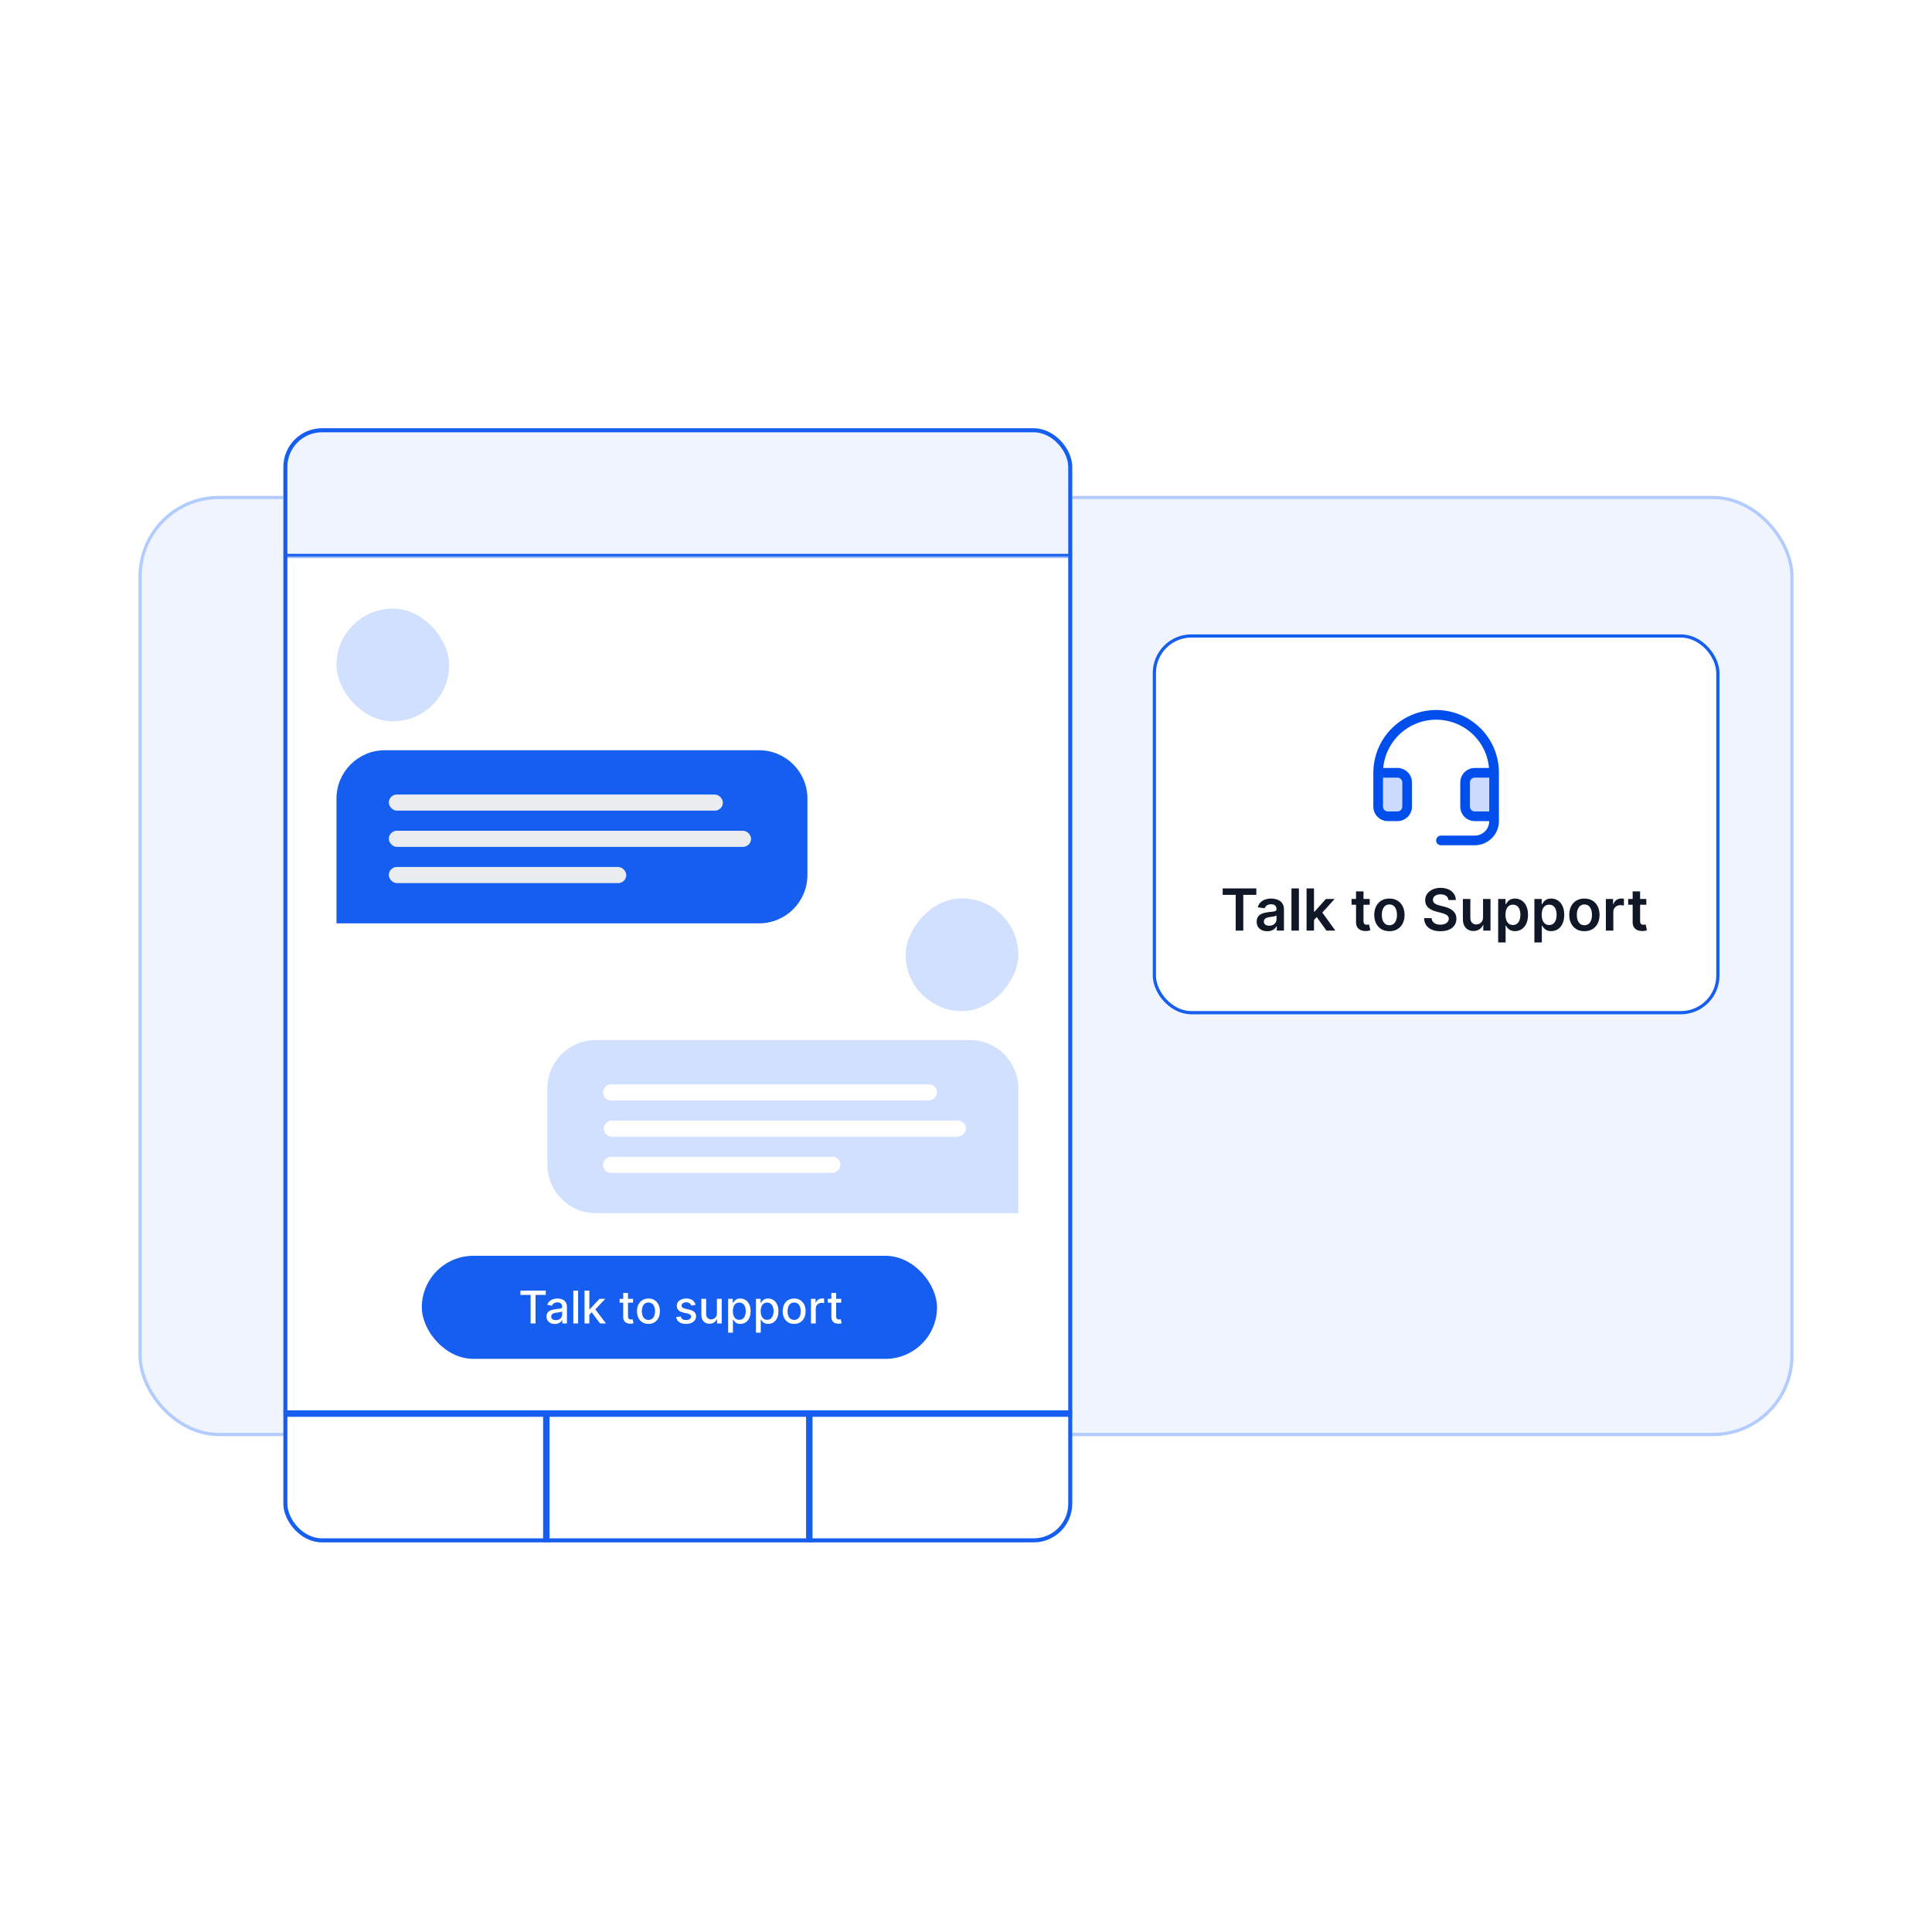 <svg width="600" height="600" viewBox="0 0 600 600" fill="none" xmlns="http://www.w3.org/2000/svg">
<rect x="43.5" y="154.5" width="513" height="291" rx="24.5" fill="#EFF4FF"/>
<rect x="43.5" y="154.5" width="513" height="291" rx="24.5" stroke="#B2CCFF"/>
<g filter="url(#filter0_dd_773_7205)">
<g clip-path="url(#clip0_773_7205)">
<rect x="88" y="127" width="245" height="346" rx="12" fill="white"/>
<mask id="path-4-inside-1_773_7205" fill="white">
<path d="M88 127H333V167H88V127Z"/>
</mask>
<path d="M88 127H333V167H88V127Z" fill="#EFF4FF"/>
<path d="M333 166H88V168H333V166Z" fill="#155EEF" mask="url(#path-4-inside-1_773_7205)"/>
<g clip-path="url(#clip1_773_7205)">
<path d="M250.333 433V473H252.333V433H250.333ZM170.667 473V433H168.667V473H170.667Z" fill="#155EEF" mask="url(#path-8-inside-3_773_7205)"/>
</g>
<path d="M88 434H333V432H88V434Z" fill="#155EEF" mask="url(#path-6-inside-2_773_7205)"/>
<rect x="104.5" y="183" width="35" height="35" rx="17.5" fill="#D1E0FF"/>
<path d="M104.5 242C104.5 233.716 111.216 227 119.5 227H235.75C244.034 227 250.75 233.716 250.75 242V265.75C250.75 274.034 244.034 280.75 235.75 280.75H104.5V242Z" fill="#155EEF"/>
<rect x="120.75" y="240.75" width="103.75" height="5" rx="2.5" fill="#EAECF0"/>
<rect x="120.75" y="252" width="112.5" height="5" rx="2.5" fill="#EAECF0"/>
<rect x="120.75" y="263.25" width="73.75" height="5" rx="2.5" fill="#EAECF0"/>
<rect width="35" height="35" rx="17.5" transform="matrix(-1 0 0 1 316.25 273)" fill="#D1E0FF"/>
<path d="M316.25 332C316.25 323.716 309.534 317 301.25 317H185C176.716 317 170 323.716 170 332V355.75C170 364.034 176.716 370.75 185 370.75H316.25V332Z" fill="#D1E0FF"/>
<rect width="103.75" height="5" rx="2.5" transform="matrix(-1 0 0 1 291 330.75)" fill="white"/>
<rect width="112.5" height="5" rx="2.5" transform="matrix(-1 0 0 1 300 342)" fill="white"/>
<rect width="73.75" height="5" rx="2.5" transform="matrix(-1 0 0 1 261 353.25)" fill="white"/>
<rect x="131" y="384" width="160" height="32" rx="16" fill="#155EEF"/>
<path d="M161.616 396.141V394.818H169.496V396.141H166.32V405H164.788V396.141H161.616ZM172.302 405.169C171.818 405.169 171.38 405.08 170.989 404.901C170.598 404.718 170.288 404.455 170.059 404.11C169.834 403.765 169.721 403.343 169.721 402.842C169.721 402.411 169.804 402.057 169.97 401.778C170.136 401.5 170.359 401.28 170.641 401.117C170.923 400.955 171.238 400.832 171.586 400.749C171.934 400.666 172.288 400.603 172.65 400.56C173.107 400.507 173.478 400.464 173.763 400.431C174.048 400.395 174.256 400.337 174.385 400.257C174.514 400.178 174.579 400.048 174.579 399.869V399.835C174.579 399.4 174.456 399.064 174.211 398.825C173.969 398.587 173.608 398.467 173.127 398.467C172.626 398.467 172.232 398.578 171.944 398.8C171.659 399.019 171.461 399.263 171.352 399.531L169.955 399.213C170.121 398.749 170.363 398.375 170.681 398.089C171.002 397.801 171.372 397.592 171.79 397.463C172.207 397.33 172.646 397.264 173.107 397.264C173.412 397.264 173.735 397.301 174.077 397.374C174.421 397.443 174.743 397.572 175.041 397.761C175.343 397.95 175.59 398.22 175.782 398.572C175.974 398.92 176.07 399.372 176.07 399.929V405H174.618V403.956H174.559C174.463 404.148 174.318 404.337 174.126 404.523C173.934 404.708 173.687 404.862 173.385 404.985C173.084 405.108 172.723 405.169 172.302 405.169ZM172.625 403.976C173.036 403.976 173.387 403.895 173.679 403.732C173.974 403.57 174.198 403.358 174.35 403.096C174.506 402.831 174.584 402.547 174.584 402.246V401.261C174.531 401.314 174.428 401.364 174.275 401.411C174.126 401.454 173.956 401.492 173.763 401.525C173.571 401.555 173.384 401.583 173.202 401.609C173.019 401.633 172.867 401.652 172.744 401.669C172.456 401.705 172.192 401.767 171.954 401.853C171.718 401.939 171.529 402.063 171.387 402.226C171.248 402.385 171.178 402.597 171.178 402.862C171.178 403.23 171.314 403.509 171.586 403.697C171.858 403.883 172.204 403.976 172.625 403.976ZM179.537 394.818V405H178.05V394.818H179.537ZM182.904 402.41L182.894 400.595H183.152L186.195 397.364H187.975L184.504 401.043H184.271L182.904 402.41ZM181.536 405V394.818H183.023V405H181.536ZM186.359 405L183.624 401.371L184.649 400.332L188.183 405H186.359ZM196.599 397.364V398.557H192.428V397.364H196.599ZM193.547 395.534H195.033V402.758C195.033 403.046 195.076 403.263 195.162 403.409C195.248 403.552 195.359 403.649 195.495 403.702C195.635 403.752 195.785 403.777 195.948 403.777C196.067 403.777 196.172 403.769 196.261 403.752C196.35 403.736 196.42 403.722 196.47 403.712L196.738 404.94C196.652 404.973 196.529 405.007 196.37 405.04C196.211 405.076 196.012 405.096 195.774 405.099C195.383 405.106 195.018 405.036 194.68 404.891C194.342 404.745 194.069 404.519 193.86 404.214C193.651 403.91 193.547 403.527 193.547 403.066V395.534ZM201.378 405.154C200.662 405.154 200.037 404.99 199.504 404.662C198.97 404.334 198.556 403.875 198.261 403.285C197.966 402.695 197.818 402.005 197.818 401.217C197.818 400.424 197.966 399.732 198.261 399.138C198.556 398.545 198.97 398.085 199.504 397.756C200.037 397.428 200.662 397.264 201.378 397.264C202.094 397.264 202.719 397.428 203.252 397.756C203.786 398.085 204.2 398.545 204.495 399.138C204.79 399.732 204.938 400.424 204.938 401.217C204.938 402.005 204.79 402.695 204.495 403.285C204.2 403.875 203.786 404.334 203.252 404.662C202.719 404.99 202.094 405.154 201.378 405.154ZM201.383 403.906C201.847 403.906 202.231 403.784 202.536 403.538C202.841 403.293 203.067 402.967 203.213 402.559C203.362 402.151 203.436 401.702 203.436 401.212C203.436 400.724 203.362 400.277 203.213 399.869C203.067 399.458 202.841 399.129 202.536 398.88C202.231 398.631 201.847 398.507 201.383 398.507C200.916 398.507 200.528 398.631 200.22 398.88C199.915 399.129 199.688 399.458 199.539 399.869C199.393 400.277 199.32 400.724 199.32 401.212C199.32 401.702 199.393 402.151 199.539 402.559C199.688 402.967 199.915 403.293 200.22 403.538C200.528 403.784 200.916 403.906 201.383 403.906ZM216.024 399.228L214.677 399.467C214.621 399.294 214.531 399.13 214.409 398.974C214.289 398.819 214.127 398.691 213.921 398.592C213.716 398.492 213.459 398.442 213.151 398.442C212.73 398.442 212.378 398.537 212.097 398.726C211.815 398.911 211.674 399.152 211.674 399.447C211.674 399.702 211.769 399.907 211.958 400.063C212.146 400.219 212.451 400.347 212.872 400.446L214.085 400.724C214.788 400.887 215.312 401.137 215.656 401.475C216.001 401.813 216.173 402.252 216.173 402.793C216.173 403.25 216.041 403.658 215.776 404.016C215.514 404.37 215.148 404.649 214.677 404.851C214.21 405.053 213.668 405.154 213.051 405.154C212.196 405.154 211.499 404.972 210.958 404.607C210.418 404.239 210.087 403.717 209.964 403.041L211.401 402.822C211.49 403.197 211.674 403.48 211.953 403.673C212.231 403.862 212.594 403.956 213.041 403.956C213.529 403.956 213.918 403.855 214.21 403.653C214.501 403.447 214.647 403.197 214.647 402.902C214.647 402.663 214.558 402.463 214.379 402.3C214.203 402.138 213.933 402.015 213.568 401.933L212.276 401.649C211.563 401.487 211.036 401.228 210.695 400.874C210.357 400.519 210.188 400.07 210.188 399.526C210.188 399.076 210.314 398.681 210.566 398.343C210.817 398.005 211.165 397.741 211.61 397.553C212.054 397.36 212.562 397.264 213.136 397.264C213.961 397.264 214.611 397.443 215.085 397.801C215.559 398.156 215.872 398.631 216.024 399.228ZM222.645 401.833V397.364H224.137V405H222.675V403.678H222.596C222.42 404.085 222.138 404.425 221.75 404.697C221.366 404.965 220.887 405.099 220.314 405.099C219.823 405.099 219.389 404.992 219.011 404.776C218.636 404.558 218.342 404.234 218.126 403.807C217.914 403.379 217.808 402.851 217.808 402.221V397.364H219.294V402.042C219.294 402.562 219.439 402.977 219.727 403.285C220.015 403.593 220.39 403.747 220.85 403.747C221.129 403.747 221.406 403.678 221.681 403.538C221.959 403.399 222.19 403.189 222.372 402.907C222.557 402.625 222.649 402.267 222.645 401.833ZM226.134 407.864V397.364H227.586V398.602H227.71C227.796 398.442 227.921 398.259 228.083 398.05C228.245 397.841 228.471 397.659 228.759 397.503C229.047 397.344 229.429 397.264 229.903 397.264C230.519 397.264 231.069 397.42 231.553 397.732C232.037 398.043 232.416 398.492 232.692 399.079C232.97 399.665 233.109 400.371 233.109 401.197C233.109 402.022 232.972 402.73 232.697 403.32C232.421 403.906 232.044 404.359 231.563 404.677C231.082 404.992 230.534 405.149 229.917 405.149C229.453 405.149 229.074 405.071 228.779 404.915C228.487 404.76 228.259 404.577 228.093 404.369C227.927 404.16 227.8 403.974 227.71 403.812H227.621V407.864H226.134ZM227.591 401.182C227.591 401.719 227.669 402.189 227.824 402.594C227.98 402.998 228.206 403.315 228.501 403.543C228.796 403.769 229.157 403.881 229.584 403.881C230.028 403.881 230.4 403.764 230.698 403.528C230.996 403.29 231.222 402.967 231.374 402.559C231.53 402.151 231.608 401.692 231.608 401.182C231.608 400.678 231.532 400.226 231.379 399.825C231.23 399.424 231.005 399.107 230.703 398.875C230.405 398.643 230.032 398.527 229.584 398.527C229.153 398.527 228.789 398.638 228.491 398.86C228.196 399.082 227.972 399.392 227.819 399.79C227.667 400.187 227.591 400.652 227.591 401.182ZM234.775 407.864V397.364H236.226V398.602H236.351C236.437 398.442 236.561 398.259 236.724 398.05C236.886 397.841 237.111 397.659 237.4 397.503C237.688 397.344 238.069 397.264 238.543 397.264C239.16 397.264 239.71 397.42 240.194 397.732C240.678 398.043 241.057 398.492 241.332 399.079C241.611 399.665 241.75 400.371 241.75 401.197C241.75 402.022 241.612 402.73 241.337 403.32C241.062 403.906 240.684 404.359 240.204 404.677C239.723 404.992 239.175 405.149 238.558 405.149C238.094 405.149 237.715 405.071 237.42 404.915C237.128 404.76 236.899 404.577 236.733 404.369C236.568 404.16 236.44 403.974 236.351 403.812H236.261V407.864H234.775ZM236.231 401.182C236.231 401.719 236.309 402.189 236.465 402.594C236.621 402.998 236.846 403.315 237.141 403.543C237.436 403.769 237.797 403.881 238.225 403.881C238.669 403.881 239.04 403.764 239.339 403.528C239.637 403.29 239.862 402.967 240.015 402.559C240.171 402.151 240.248 401.692 240.248 401.182C240.248 400.678 240.172 400.226 240.02 399.825C239.871 399.424 239.645 399.107 239.344 398.875C239.045 398.643 238.672 398.527 238.225 398.527C237.794 398.527 237.43 398.638 237.131 398.86C236.836 399.082 236.613 399.392 236.46 399.79C236.308 400.187 236.231 400.652 236.231 401.182ZM246.632 405.154C245.916 405.154 245.291 404.99 244.758 404.662C244.224 404.334 243.81 403.875 243.515 403.285C243.22 402.695 243.072 402.005 243.072 401.217C243.072 400.424 243.22 399.732 243.515 399.138C243.81 398.545 244.224 398.085 244.758 397.756C245.291 397.428 245.916 397.264 246.632 397.264C247.348 397.264 247.973 397.428 248.506 397.756C249.04 398.085 249.454 398.545 249.749 399.138C250.044 399.732 250.192 400.424 250.192 401.217C250.192 402.005 250.044 402.695 249.749 403.285C249.454 403.875 249.04 404.334 248.506 404.662C247.973 404.99 247.348 405.154 246.632 405.154ZM246.637 403.906C247.101 403.906 247.485 403.784 247.79 403.538C248.095 403.293 248.321 402.967 248.466 402.559C248.616 402.151 248.69 401.702 248.69 401.212C248.69 400.724 248.616 400.277 248.466 399.869C248.321 399.458 248.095 399.129 247.79 398.88C247.485 398.631 247.101 398.507 246.637 398.507C246.17 398.507 245.782 398.631 245.474 398.88C245.169 399.129 244.942 399.458 244.792 399.869C244.647 400.277 244.574 400.724 244.574 401.212C244.574 401.702 244.647 402.151 244.792 402.559C244.942 402.967 245.169 403.293 245.474 403.538C245.782 403.784 246.17 403.906 246.637 403.906ZM251.851 405V397.364H253.288V398.577H253.367C253.506 398.166 253.752 397.843 254.103 397.607C254.458 397.369 254.859 397.249 255.306 397.249C255.399 397.249 255.508 397.253 255.634 397.259C255.763 397.266 255.865 397.274 255.938 397.284V398.706C255.878 398.689 255.772 398.671 255.619 398.651C255.467 398.628 255.314 398.616 255.162 398.616C254.811 398.616 254.497 398.691 254.222 398.84C253.951 398.986 253.735 399.19 253.576 399.452C253.417 399.71 253.337 400.005 253.337 400.337V405H251.851ZM261.24 397.364V398.557H257.069V397.364H261.24ZM258.187 395.534H259.674V402.758C259.674 403.046 259.717 403.263 259.803 403.409C259.889 403.552 260 403.649 260.136 403.702C260.275 403.752 260.426 403.777 260.588 403.777C260.708 403.777 260.812 403.769 260.902 403.752C260.991 403.736 261.061 403.722 261.11 403.712L261.379 404.94C261.293 404.973 261.17 405.007 261.011 405.04C260.852 405.076 260.653 405.096 260.414 405.099C260.023 405.106 259.659 405.036 259.321 404.891C258.983 404.745 258.709 404.519 258.5 404.214C258.292 403.91 258.187 403.527 258.187 403.066V395.534Z" fill="white"/>
</g>
<rect x="88.625" y="127.625" width="243.75" height="344.75" rx="11.375" stroke="#155EEF" stroke-width="1.25"/>
</g>
<g filter="url(#filter1_dd_773_7205)">
<rect x="358" y="191" width="176" height="118" rx="12" fill="white"/>
<path opacity="0.2" d="M437 237V244.5C437 245.296 436.684 246.059 436.121 246.621C435.559 247.184 434.796 247.5 434 247.5H431C430.204 247.5 429.441 247.184 428.879 246.621C428.316 246.059 428 245.296 428 244.5V234H434C434.796 234 435.559 234.316 436.121 234.879C436.684 235.441 437 236.204 437 237ZM458 234C457.204 234 456.441 234.316 455.879 234.879C455.316 235.441 455 236.204 455 237V244.5C455 245.296 455.316 246.059 455.879 246.621C456.441 247.184 457.204 247.5 458 247.5H464V234H458Z" fill="#004EEB"/>
<path d="M459.854 220.249C457.13 217.509 453.654 215.639 449.866 214.876C446.078 214.114 442.149 214.493 438.577 215.966C435.005 217.439 431.95 219.939 429.8 223.149C427.65 226.36 426.502 230.136 426.5 234V244.5C426.5 245.693 426.974 246.838 427.818 247.682C428.662 248.526 429.807 249 431 249H434C435.193 249 436.338 248.526 437.182 247.682C438.026 246.838 438.5 245.693 438.5 244.5V237C438.5 235.807 438.026 234.662 437.182 233.818C436.338 232.974 435.193 232.5 434 232.5H429.568C429.857 229.372 431.032 226.392 432.954 223.908C434.877 221.424 437.468 219.54 440.423 218.476C443.378 217.412 446.575 217.212 449.64 217.901C452.705 218.589 455.51 220.136 457.726 222.362C460.435 225.085 462.102 228.673 462.434 232.5H458C456.807 232.5 455.662 232.974 454.818 233.818C453.974 234.662 453.5 235.807 453.5 237V244.5C453.5 245.693 453.974 246.838 454.818 247.682C455.662 248.526 456.807 249 458 249H462.5C462.5 250.193 462.026 251.338 461.182 252.182C460.338 253.026 459.193 253.5 458 253.5H447.5C447.102 253.5 446.721 253.658 446.439 253.939C446.158 254.221 446 254.602 446 255C446 255.398 446.158 255.779 446.439 256.061C446.721 256.342 447.102 256.5 447.5 256.5H458C459.989 256.5 461.897 255.71 463.303 254.303C464.71 252.897 465.5 250.989 465.5 249V234C465.51 231.449 465.016 228.922 464.047 226.562C463.079 224.202 461.654 222.057 459.854 220.249ZM434 235.5C434.398 235.5 434.779 235.658 435.061 235.939C435.342 236.221 435.5 236.602 435.5 237V244.5C435.5 244.898 435.342 245.279 435.061 245.561C434.779 245.842 434.398 246 434 246H431C430.602 246 430.221 245.842 429.939 245.561C429.658 245.279 429.5 244.898 429.5 244.5V235.5H434ZM458 246C457.602 246 457.221 245.842 456.939 245.561C456.658 245.279 456.5 244.898 456.5 244.5V237C456.5 236.602 456.658 236.221 456.939 235.939C457.221 235.658 457.602 235.5 458 235.5H462.5V246H458Z" fill="#004EEB"/>
<path d="M379.716 271.897V269.909H390.161V271.897H386.114V283H383.762V271.897H379.716ZM393.561 283.198C392.939 283.198 392.379 283.087 391.88 282.866C391.386 282.64 390.994 282.308 390.704 281.869C390.418 281.43 390.276 280.888 390.276 280.245C390.276 279.691 390.378 279.233 390.582 278.871C390.787 278.509 391.066 278.219 391.42 278.001C391.773 277.784 392.172 277.62 392.615 277.509C393.063 277.394 393.525 277.311 394.002 277.26C394.577 277.2 395.044 277.147 395.402 277.1C395.76 277.049 396.02 276.972 396.182 276.87C396.348 276.763 396.431 276.599 396.431 276.378V276.339C396.431 275.858 396.288 275.485 396.003 275.221C395.717 274.957 395.306 274.825 394.769 274.825C394.202 274.825 393.753 274.948 393.42 275.195C393.092 275.442 392.871 275.734 392.756 276.071L390.595 275.764C390.766 275.168 391.047 274.669 391.439 274.268C391.831 273.864 392.31 273.561 392.877 273.361C393.444 273.156 394.07 273.054 394.756 273.054C395.229 273.054 395.7 273.109 396.169 273.22C396.638 273.331 397.066 273.514 397.454 273.77C397.842 274.021 398.153 274.364 398.387 274.799C398.626 275.234 398.745 275.777 398.745 276.429V283H396.521V281.651H396.444C396.303 281.924 396.105 282.18 395.849 282.418C395.598 282.653 395.281 282.842 394.897 282.987C394.518 283.128 394.072 283.198 393.561 283.198ZM394.162 281.498C394.626 281.498 395.029 281.406 395.37 281.223C395.711 281.036 395.973 280.788 396.156 280.482C396.344 280.175 396.438 279.84 396.438 279.478V278.321C396.365 278.381 396.241 278.436 396.067 278.487C395.896 278.538 395.705 278.583 395.491 278.621C395.278 278.66 395.067 278.694 394.859 278.724C394.65 278.754 394.469 278.779 394.315 278.8C393.97 278.847 393.661 278.924 393.388 279.031C393.116 279.137 392.901 279.286 392.743 279.478C392.585 279.665 392.506 279.908 392.506 280.207C392.506 280.633 392.662 280.955 392.973 281.172C393.284 281.389 393.68 281.498 394.162 281.498ZM403.386 269.909V283H401.072V269.909H403.386ZM407.874 279.919L407.868 277.126H408.239L411.767 273.182H414.471L410.131 278.014H409.651L407.874 279.919ZM405.765 283V269.909H408.079V283H405.765ZM411.927 283L408.731 278.532L410.291 276.902L414.695 283H411.927ZM425.381 273.182V274.972H419.737V273.182H425.381ZM421.13 270.83H423.444V280.047C423.444 280.358 423.491 280.597 423.585 280.763C423.683 280.925 423.81 281.036 423.968 281.095C424.126 281.155 424.3 281.185 424.492 281.185C424.637 281.185 424.769 281.174 424.888 281.153C425.012 281.131 425.106 281.112 425.17 281.095L425.56 282.904C425.436 282.947 425.259 282.994 425.029 283.045C424.803 283.096 424.526 283.126 424.198 283.134C423.619 283.151 423.097 283.064 422.632 282.872C422.168 282.676 421.799 282.374 421.526 281.964C421.258 281.555 421.126 281.044 421.13 280.43V270.83ZM431.493 283.192C430.534 283.192 429.703 282.981 429 282.559C428.297 282.137 427.752 281.547 427.364 280.788C426.98 280.03 426.789 279.143 426.789 278.129C426.789 277.115 426.98 276.227 427.364 275.464C427.752 274.701 428.297 274.109 429 273.687C429.703 273.265 430.534 273.054 431.493 273.054C432.452 273.054 433.283 273.265 433.986 273.687C434.689 274.109 435.232 274.701 435.616 275.464C436.004 276.227 436.198 277.115 436.198 278.129C436.198 279.143 436.004 280.03 435.616 280.788C435.232 281.547 434.689 282.137 433.986 282.559C433.283 282.981 432.452 283.192 431.493 283.192ZM431.506 281.338C432.026 281.338 432.46 281.195 432.81 280.91C433.159 280.62 433.419 280.232 433.59 279.746C433.764 279.261 433.852 278.719 433.852 278.123C433.852 277.522 433.764 276.979 433.59 276.493C433.419 276.003 433.159 275.613 432.81 275.323C432.46 275.033 432.026 274.888 431.506 274.888C430.973 274.888 430.53 275.033 430.176 275.323C429.827 275.613 429.565 276.003 429.39 276.493C429.22 276.979 429.134 277.522 429.134 278.123C429.134 278.719 429.22 279.261 429.39 279.746C429.565 280.232 429.827 280.62 430.176 280.91C430.53 281.195 430.973 281.338 431.506 281.338ZM449.843 273.508C449.783 272.95 449.532 272.515 449.089 272.204C448.65 271.893 448.079 271.737 447.376 271.737C446.881 271.737 446.457 271.812 446.104 271.961C445.75 272.11 445.479 272.312 445.292 272.568C445.104 272.824 445.009 273.116 445.004 273.444C445.004 273.717 445.066 273.953 445.19 274.153C445.317 274.354 445.49 274.524 445.707 274.665C445.925 274.801 446.165 274.916 446.43 275.01C446.694 275.104 446.96 275.183 447.229 275.246L448.456 275.553C448.95 275.668 449.425 275.824 449.881 276.02C450.342 276.216 450.753 276.463 451.115 276.761C451.482 277.06 451.771 277.42 451.984 277.842C452.197 278.263 452.304 278.758 452.304 279.325C452.304 280.092 452.108 280.767 451.716 281.351C451.324 281.93 450.757 282.384 450.016 282.712C449.278 283.036 448.386 283.198 447.337 283.198C446.319 283.198 445.435 283.04 444.685 282.725C443.939 282.41 443.355 281.95 442.933 281.344C442.516 280.739 442.29 280.002 442.256 279.133H444.589C444.623 279.589 444.763 279.968 445.011 280.271C445.258 280.573 445.58 280.799 445.976 280.948C446.376 281.097 446.824 281.172 447.318 281.172C447.834 281.172 448.286 281.095 448.673 280.942C449.065 280.784 449.372 280.567 449.594 280.29C449.815 280.009 449.928 279.68 449.933 279.305C449.928 278.964 449.828 278.683 449.632 278.462C449.436 278.236 449.161 278.048 448.808 277.899C448.458 277.746 448.049 277.609 447.58 277.49L446.091 277.107C445.013 276.83 444.161 276.41 443.534 275.847C442.912 275.281 442.601 274.528 442.601 273.591C442.601 272.82 442.81 272.144 443.227 271.565C443.649 270.985 444.222 270.536 444.947 270.216C445.671 269.892 446.491 269.73 447.408 269.73C448.337 269.73 449.151 269.892 449.849 270.216C450.553 270.536 451.104 270.981 451.505 271.552C451.906 272.119 452.112 272.771 452.125 273.508H449.843ZM460.574 278.871V273.182H462.888V283H460.644V281.255H460.542C460.32 281.805 459.956 282.254 459.449 282.604C458.946 282.953 458.326 283.128 457.589 283.128C456.945 283.128 456.376 282.985 455.882 282.7C455.392 282.41 455.008 281.99 454.731 281.44C454.454 280.886 454.316 280.217 454.316 279.433V273.182H456.63V279.075C456.63 279.697 456.8 280.192 457.141 280.558C457.482 280.925 457.93 281.108 458.483 281.108C458.824 281.108 459.155 281.025 459.474 280.859C459.794 280.692 460.056 280.445 460.26 280.117C460.469 279.785 460.574 279.369 460.574 278.871ZM465.267 286.682V273.182H467.543V274.805H467.677C467.796 274.567 467.964 274.313 468.182 274.045C468.399 273.772 468.693 273.54 469.064 273.348C469.435 273.152 469.908 273.054 470.483 273.054C471.241 273.054 471.925 273.248 472.535 273.636C473.148 274.019 473.634 274.588 473.992 275.342C474.354 276.092 474.536 277.013 474.536 278.104C474.536 279.182 474.359 280.098 474.005 280.852C473.651 281.607 473.17 282.182 472.56 282.578C471.951 282.974 471.261 283.173 470.489 283.173C469.927 283.173 469.46 283.079 469.089 282.891C468.719 282.704 468.42 282.478 468.195 282.214C467.973 281.945 467.8 281.692 467.677 281.453H467.581V286.682H465.267ZM467.536 278.091C467.536 278.726 467.626 279.282 467.805 279.759C467.988 280.237 468.25 280.609 468.591 280.878C468.936 281.142 469.354 281.274 469.844 281.274C470.355 281.274 470.783 281.138 471.129 280.865C471.474 280.588 471.734 280.211 471.908 279.734C472.087 279.252 472.177 278.705 472.177 278.091C472.177 277.482 472.089 276.94 471.915 276.467C471.74 275.994 471.48 275.624 471.135 275.355C470.79 275.087 470.359 274.952 469.844 274.952C469.349 274.952 468.93 275.082 468.585 275.342C468.239 275.602 467.977 275.967 467.798 276.435C467.624 276.904 467.536 277.456 467.536 278.091ZM476.517 286.682V273.182H478.793V274.805H478.927C479.046 274.567 479.214 274.313 479.432 274.045C479.649 273.772 479.943 273.54 480.314 273.348C480.685 273.152 481.158 273.054 481.733 273.054C482.491 273.054 483.175 273.248 483.785 273.636C484.398 274.019 484.884 274.588 485.242 275.342C485.604 276.092 485.786 277.013 485.786 278.104C485.786 279.182 485.609 280.098 485.255 280.852C484.901 281.607 484.42 282.182 483.81 282.578C483.201 282.974 482.511 283.173 481.739 283.173C481.177 283.173 480.71 283.079 480.339 282.891C479.969 282.704 479.67 282.478 479.445 282.214C479.223 281.945 479.05 281.692 478.927 281.453H478.831V286.682H476.517ZM478.786 278.091C478.786 278.726 478.876 279.282 479.055 279.759C479.238 280.237 479.5 280.609 479.841 280.878C480.186 281.142 480.604 281.274 481.094 281.274C481.605 281.274 482.033 281.138 482.379 280.865C482.724 280.588 482.984 280.211 483.158 279.734C483.337 279.252 483.427 278.705 483.427 278.091C483.427 277.482 483.339 276.94 483.165 276.467C482.99 275.994 482.73 275.624 482.385 275.355C482.04 275.087 481.609 274.952 481.094 274.952C480.599 274.952 480.18 275.082 479.835 275.342C479.489 275.602 479.227 275.967 479.048 276.435C478.874 276.904 478.786 277.456 478.786 278.091ZM492.05 283.192C491.091 283.192 490.26 282.981 489.557 282.559C488.854 282.137 488.308 281.547 487.92 280.788C487.537 280.03 487.345 279.143 487.345 278.129C487.345 277.115 487.537 276.227 487.92 275.464C488.308 274.701 488.854 274.109 489.557 273.687C490.26 273.265 491.091 273.054 492.05 273.054C493.009 273.054 493.839 273.265 494.543 273.687C495.246 274.109 495.789 274.701 496.173 275.464C496.56 276.227 496.754 277.115 496.754 278.129C496.754 279.143 496.56 280.03 496.173 280.788C495.789 281.547 495.246 282.137 494.543 282.559C493.839 282.981 493.009 283.192 492.05 283.192ZM492.062 281.338C492.582 281.338 493.017 281.195 493.366 280.91C493.716 280.62 493.976 280.232 494.146 279.746C494.321 279.261 494.408 278.719 494.408 278.123C494.408 277.522 494.321 276.979 494.146 276.493C493.976 276.003 493.716 275.613 493.366 275.323C493.017 275.033 492.582 274.888 492.062 274.888C491.53 274.888 491.087 275.033 490.733 275.323C490.384 275.613 490.121 276.003 489.947 276.493C489.776 276.979 489.691 277.522 489.691 278.123C489.691 278.719 489.776 279.261 489.947 279.746C490.121 280.232 490.384 280.62 490.733 280.91C491.087 281.195 491.53 281.338 492.062 281.338ZM498.718 283V273.182H500.962V274.818H501.064C501.243 274.251 501.55 273.815 501.985 273.508C502.423 273.197 502.924 273.041 503.487 273.041C503.615 273.041 503.757 273.048 503.915 273.06C504.077 273.069 504.211 273.084 504.318 273.105V275.234C504.22 275.2 504.064 275.17 503.851 275.144C503.642 275.114 503.44 275.099 503.244 275.099C502.822 275.099 502.443 275.191 502.106 275.374C501.774 275.553 501.512 275.803 501.32 276.122C501.128 276.442 501.032 276.81 501.032 277.228V283H498.718ZM511.285 273.182V274.972H505.641V273.182H511.285ZM507.034 270.83H509.348V280.047C509.348 280.358 509.395 280.597 509.489 280.763C509.587 280.925 509.715 281.036 509.872 281.095C510.03 281.155 510.205 281.185 510.396 281.185C510.541 281.185 510.673 281.174 510.793 281.153C510.916 281.131 511.01 281.112 511.074 281.095L511.464 282.904C511.34 282.947 511.164 282.994 510.933 283.045C510.708 283.096 510.431 283.126 510.102 283.134C509.523 283.151 509.001 283.064 508.536 282.872C508.072 282.676 507.703 282.374 507.431 281.964C507.162 281.555 507.03 281.044 507.034 280.43V270.83Z" fill="#101828"/>
<rect x="358.5" y="191.5" width="175" height="117" rx="11.5" stroke="#155EEF"/>
</g>
<defs>
<filter id="filter0_dd_773_7205" x="82" y="125" width="257" height="358" filterUnits="userSpaceOnUse" color-interpolation-filters="sRGB">
<feFlood flood-opacity="0" result="BackgroundImageFix"/>
<feColorMatrix in="SourceAlpha" type="matrix" values="0 0 0 0 0 0 0 0 0 0 0 0 0 0 0 0 0 0 127 0" result="hardAlpha"/>
<feMorphology radius="2" operator="erode" in="SourceAlpha" result="effect1_dropShadow_773_7205"/>
<feOffset dy="2"/>
<feGaussianBlur stdDeviation="2"/>
<feColorMatrix type="matrix" values="0 0 0 0 0.063 0 0 0 0 0.094 0 0 0 0 0.157 0 0 0 0.06 0"/>
<feBlend mode="normal" in2="BackgroundImageFix" result="effect1_dropShadow_773_7205"/>
<feColorMatrix in="SourceAlpha" type="matrix" values="0 0 0 0 0 0 0 0 0 0 0 0 0 0 0 0 0 0 127 0" result="hardAlpha"/>
<feMorphology radius="2" operator="erode" in="SourceAlpha" result="effect2_dropShadow_773_7205"/>
<feOffset dy="4"/>
<feGaussianBlur stdDeviation="4"/>
<feColorMatrix type="matrix" values="0 0 0 0 0.063 0 0 0 0 0.094 0 0 0 0 0.157 0 0 0 0.1 0"/>
<feBlend mode="normal" in2="effect1_dropShadow_773_7205" result="effect2_dropShadow_773_7205"/>
<feBlend mode="normal" in="SourceGraphic" in2="effect2_dropShadow_773_7205" result="shape"/>
</filter>
<filter id="filter1_dd_773_7205" x="352" y="189" width="188" height="130" filterUnits="userSpaceOnUse" color-interpolation-filters="sRGB">
<feFlood flood-opacity="0" result="BackgroundImageFix"/>
<feColorMatrix in="SourceAlpha" type="matrix" values="0 0 0 0 0 0 0 0 0 0 0 0 0 0 0 0 0 0 127 0" result="hardAlpha"/>
<feMorphology radius="2" operator="erode" in="SourceAlpha" result="effect1_dropShadow_773_7205"/>
<feOffset dy="2"/>
<feGaussianBlur stdDeviation="2"/>
<feColorMatrix type="matrix" values="0 0 0 0 0.063 0 0 0 0 0.094 0 0 0 0 0.157 0 0 0 0.06 0"/>
<feBlend mode="normal" in2="BackgroundImageFix" result="effect1_dropShadow_773_7205"/>
<feColorMatrix in="SourceAlpha" type="matrix" values="0 0 0 0 0 0 0 0 0 0 0 0 0 0 0 0 0 0 127 0" result="hardAlpha"/>
<feMorphology radius="2" operator="erode" in="SourceAlpha" result="effect2_dropShadow_773_7205"/>
<feOffset dy="4"/>
<feGaussianBlur stdDeviation="4"/>
<feColorMatrix type="matrix" values="0 0 0 0 0.063 0 0 0 0 0.094 0 0 0 0 0.157 0 0 0 0.1 0"/>
<feBlend mode="normal" in2="effect1_dropShadow_773_7205" result="effect2_dropShadow_773_7205"/>
<feBlend mode="normal" in="SourceGraphic" in2="effect2_dropShadow_773_7205" result="shape"/>
</filter>
<clipPath id="clip0_773_7205">
<rect x="88" y="127" width="245" height="346" rx="12" fill="white"/>
</clipPath>
<clipPath id="clip1_773_7205">
<path d="M88 433H333V473H88V433Z" fill="white"/>
</clipPath>
</defs>
</svg>
